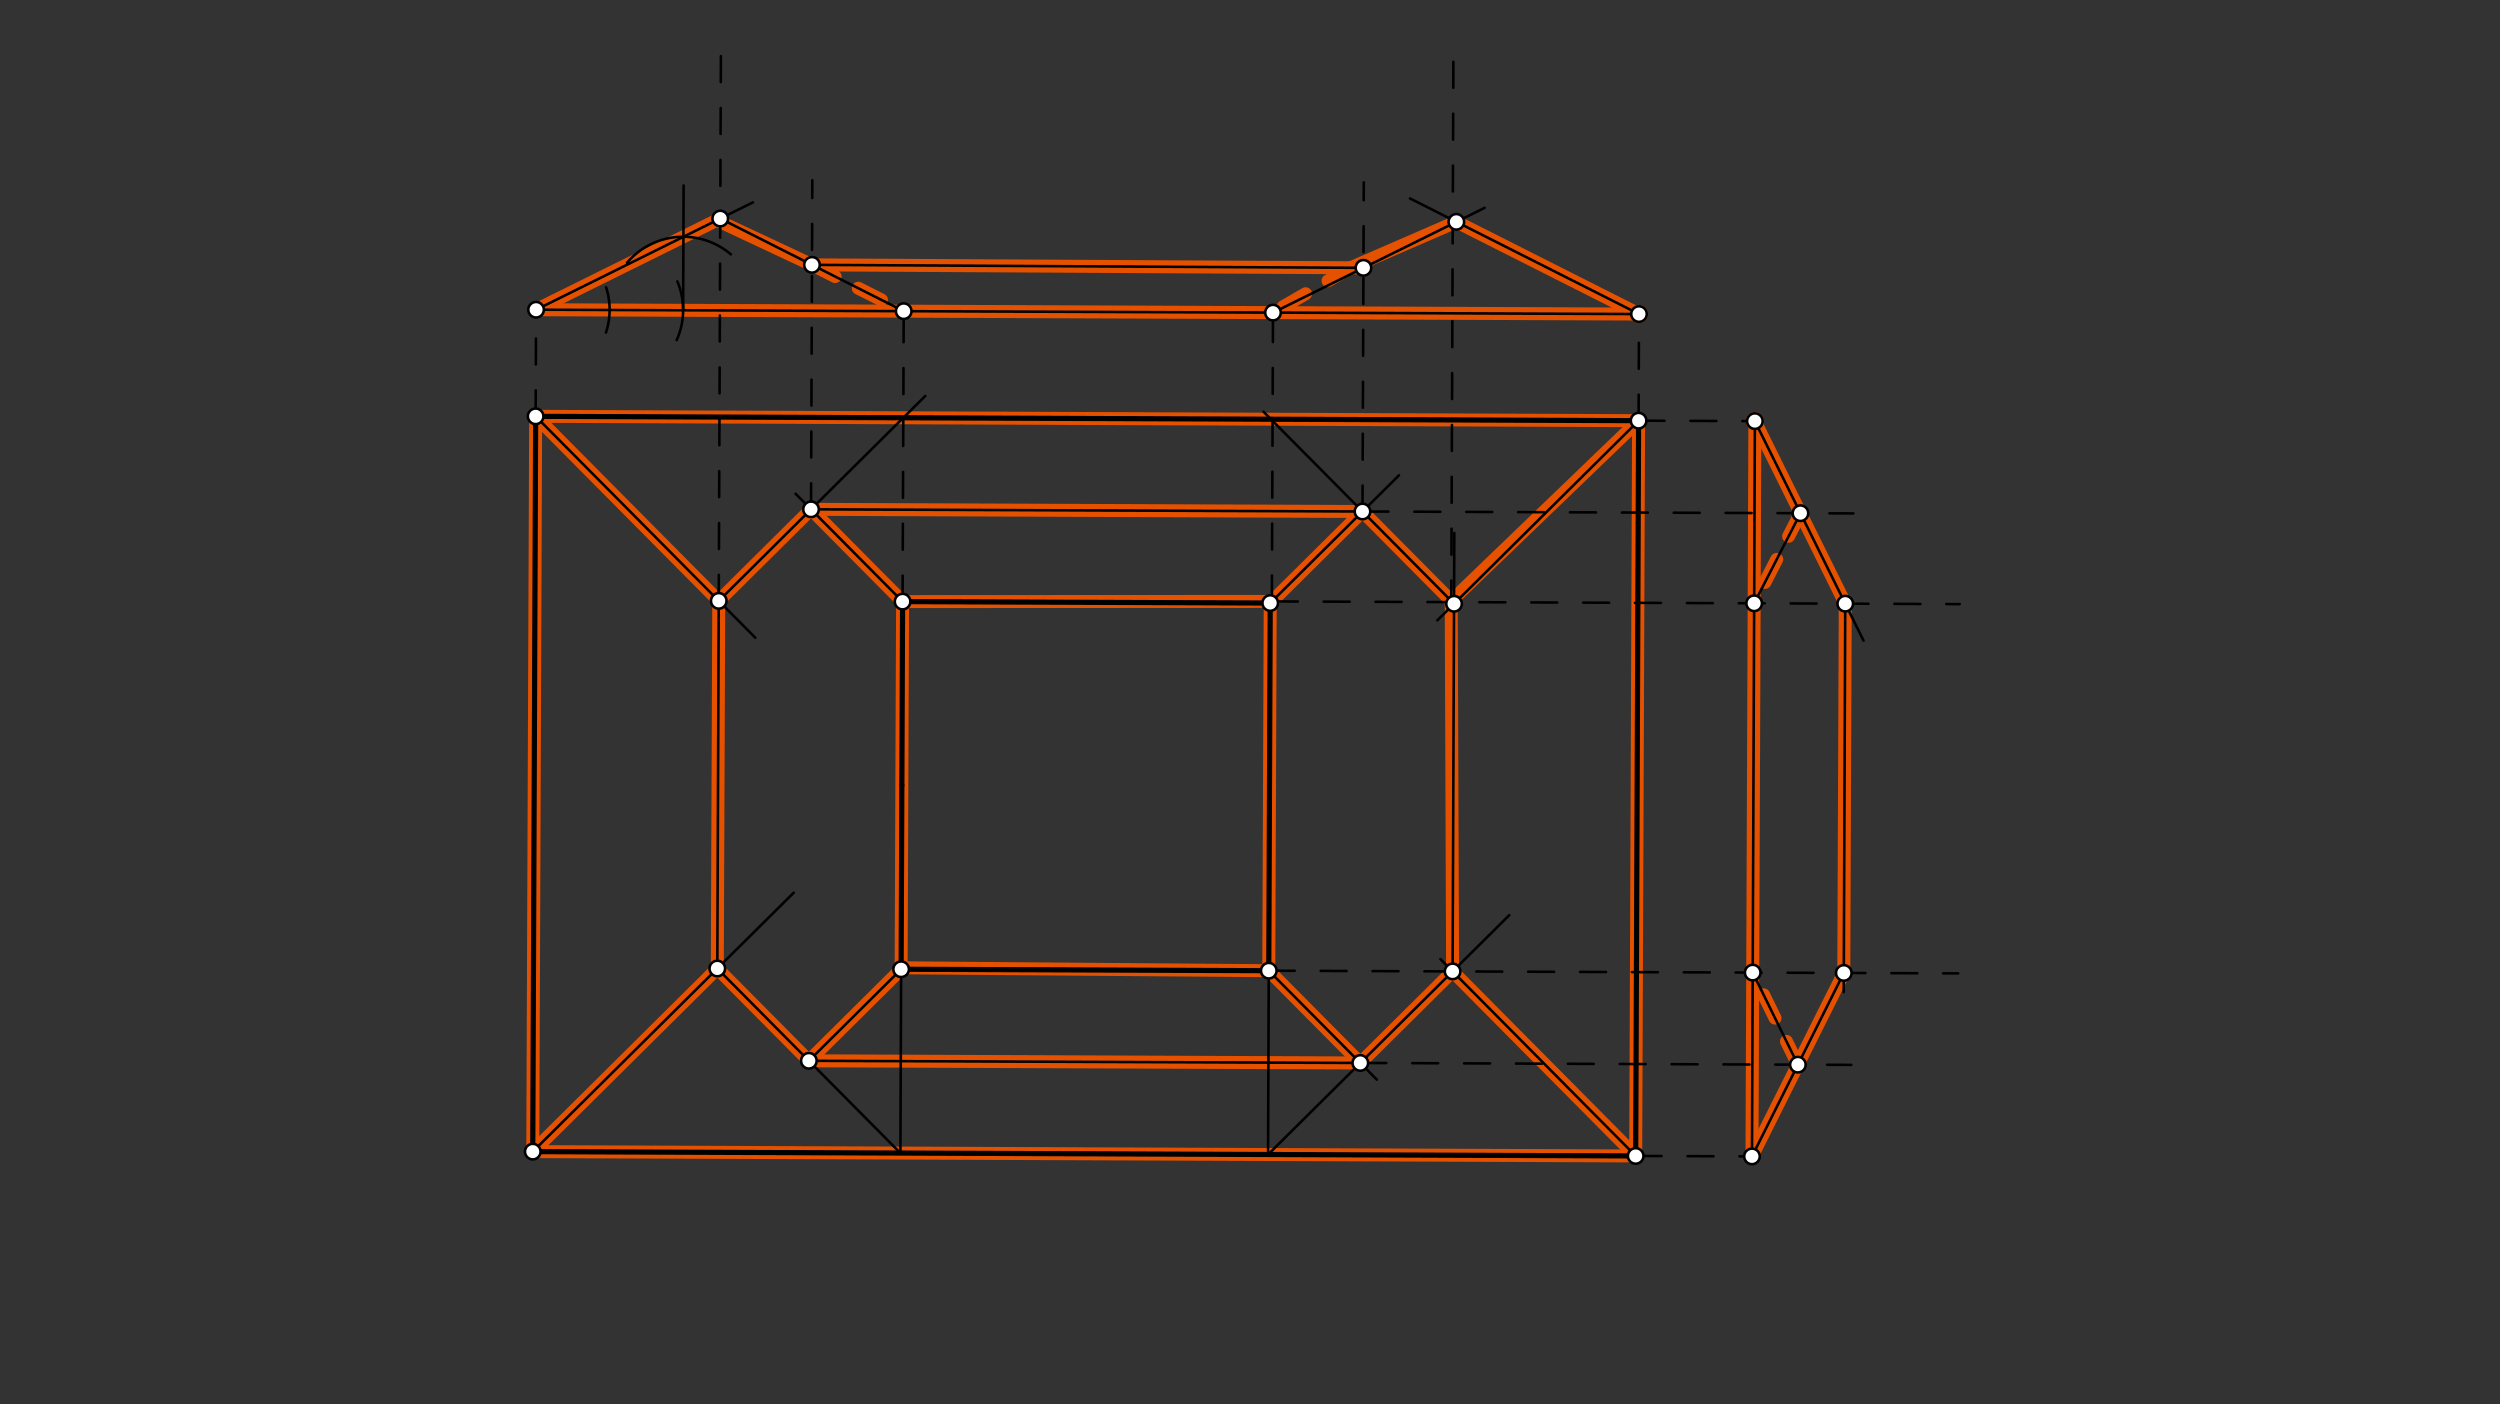 <svg xmlns="http://www.w3.org/2000/svg" class="svg--816" height="100%" preserveAspectRatio="xMidYMid meet" viewBox="0 0 963.78 541.417" width="100%"><rect x="0" y="0" width="963.78" height="541.417" fill="#333333" stroke="none"/><defs><marker id="marker-arrow" markerHeight="16" markerUnits="userSpaceOnUse" markerWidth="24" orient="auto-start-reverse" refX="24" refY="4" viewBox="0 0 24 8"><path d="M 0 0 L 24 4 L 0 8 z" stroke="inherit"></path></marker></defs><g class="aux-layer--949"><g class="element--733"><line stroke="#E65100" stroke-dasharray="none" stroke-linecap="round" stroke-width="5" x1="206.5" x2="205.386" y1="160.5" y2="443.962"></line></g><g class="element--733"><line stroke="#E65100" stroke-dasharray="none" stroke-linecap="round" stroke-width="5" x1="205.386" x2="630.58" y1="443.962" y2="445.633"></line></g><g class="element--733"><line stroke="#E65100" stroke-dasharray="none" stroke-linecap="round" stroke-width="5" x1="630.58" x2="631.694" y1="445.633" y2="162.171"></line></g><g class="element--733"><line stroke="#E65100" stroke-dasharray="none" stroke-linecap="round" stroke-width="5" x1="631.694" x2="206.5" y1="162.171" y2="160.5"></line></g><g class="element--733"><line stroke="#E65100" stroke-dasharray="none" stroke-linecap="round" stroke-width="5" x1="206.5" x2="277.087" y1="160.5" y2="231.644"></line></g><g class="element--733"><line stroke="#E65100" stroke-dasharray="none" stroke-linecap="round" stroke-width="5" x1="277.087" x2="312.659" y1="231.644" y2="196.35"></line></g><g class="element--733"><line stroke="#E65100" stroke-dasharray="none" stroke-linecap="round" stroke-width="5" x1="312.659" x2="525.256" y1="196.35" y2="197.186"></line></g><g class="element--733"><line stroke="#E65100" stroke-dasharray="none" stroke-linecap="round" stroke-width="5" x1="525.256" x2="560.55" y1="197.186" y2="232.758"></line></g><g class="element--733"><line stroke="#E65100" stroke-dasharray="none" stroke-linecap="round" stroke-width="5" x1="559.462" x2="631.694" y1="231.662" y2="162.171"></line></g><g class="element--733"><line stroke="#E65100" stroke-dasharray="none" stroke-linecap="round" stroke-width="5" x1="559.462" x2="559.993" y1="231.662" y2="374.489"></line></g><g class="element--733"><line stroke="#E65100" stroke-dasharray="none" stroke-linecap="round" stroke-width="5" x1="559.993" x2="630.58" y1="374.489" y2="445.633"></line></g><g class="element--733"><line stroke="#E65100" stroke-dasharray="none" stroke-linecap="round" stroke-width="5" x1="559.993" x2="524.421" y1="374.489" y2="409.783"></line></g><g class="element--733"><line stroke="#E65100" stroke-dasharray="none" stroke-linecap="round" stroke-width="5" x1="524.421" x2="489.127" y1="409.783" y2="374.211"></line></g><g class="element--733"><line stroke="#E65100" stroke-dasharray="none" stroke-linecap="round" stroke-width="5" x1="489.127" x2="489.684" y1="374.211" y2="232.479"></line></g><g class="element--733"><line stroke="#E65100" stroke-dasharray="none" stroke-linecap="round" stroke-width="5" x1="489.684" x2="525.256" y1="232.479" y2="197.186"></line></g><g class="element--733"><line stroke="#E65100" stroke-dasharray="none" stroke-linecap="round" stroke-width="5" x1="490.319" x2="347.953" y1="231.849" y2="231.922"></line></g><g class="element--733"><line stroke="#E65100" stroke-dasharray="none" stroke-linecap="round" stroke-width="5" x1="347.953" x2="312.659" y1="231.922" y2="196.35"></line></g><g class="element--733"><line stroke="#E65100" stroke-dasharray="none" stroke-linecap="round" stroke-width="5" x1="277.087" x2="276.53" y1="231.644" y2="373.375"></line></g><g class="element--733"><line stroke="#E65100" stroke-dasharray="none" stroke-linecap="round" stroke-width="5" x1="276.53" x2="311.824" y1="373.375" y2="408.947"></line></g><g class="element--733"><line stroke="#E65100" stroke-dasharray="none" stroke-linecap="round" stroke-width="5" x1="311.824" x2="347.396" y1="408.947" y2="373.654"></line></g><g class="element--733"><line stroke="#E65100" stroke-dasharray="none" stroke-linecap="round" stroke-width="5" x1="347.396" x2="347.953" y1="373.654" y2="231.922"></line></g><g class="element--733"><line stroke="#E65100" stroke-dasharray="none" stroke-linecap="round" stroke-width="5" x1="347.398" x2="489.127" y1="373.097" y2="374.211"></line></g><g class="element--733"><line stroke="#E65100" stroke-dasharray="none" stroke-linecap="round" stroke-width="5" x1="276.53" x2="205.386" y1="373.375" y2="443.962"></line></g><g class="element--733"><line stroke="#E65100" stroke-dasharray="none" stroke-linecap="round" stroke-width="5" x1="311.824" x2="524.421" y1="408.947" y2="409.783"></line></g><g class="element--733"><line stroke="#E65100" stroke-dasharray="none" stroke-linecap="round" stroke-width="5" x1="631.855" x2="206.661" y1="121.073" y2="119.402"></line></g><g class="element--733"><line stroke="#E65100" stroke-dasharray="none" stroke-linecap="round" stroke-width="5" x1="206.661" x2="277.666" y1="119.402" y2="84.248"></line></g><g class="element--733"><line stroke="#E65100" stroke-dasharray="none" stroke-linecap="round" stroke-width="5" x1="276.34" x2="313.029" y1="84.905" y2="102.104"></line></g><g class="element--733"><line stroke="#E65100" stroke-dasharray="none" stroke-linecap="round" stroke-width="5" x1="313.029" x2="525.625" y1="102.104" y2="103.255"></line></g><g class="element--733"><line stroke="#E65100" stroke-dasharray="none" stroke-linecap="round" stroke-width="5" x1="520.638" x2="561.444" y1="103.228" y2="85.521"></line></g><g class="element--733"><line stroke="#E65100" stroke-dasharray="none" stroke-linecap="round" stroke-width="5" x1="561.444" x2="631.855" y1="85.521" y2="121.073"></line></g><g class="element--733"><line stroke="#E65100" stroke-dasharray="10" stroke-linecap="round" stroke-width="5" x1="313.029" x2="348.393" y1="102.104" y2="119.959"></line></g><g class="element--733"><line stroke="#E65100" stroke-dasharray="10" stroke-linecap="round" stroke-width="5" x1="520.638" x2="490.757" y1="103.228" y2="120.519"></line></g><g class="element--733"><line stroke="#E65100" stroke-dasharray="none" stroke-linecap="round" stroke-width="5" x1="676.524" x2="711.365" y1="162.347" y2="232.718"></line></g><g class="element--733"><line stroke="#E65100" stroke-dasharray="none" stroke-linecap="round" stroke-width="5" x1="711.365" x2="710.805" y1="232.718" y2="375.082"></line></g><g class="element--733"><line stroke="#E65100" stroke-dasharray="none" stroke-linecap="round" stroke-width="5" x1="710.805" x2="675.41" y1="375.082" y2="445.809"></line></g><g class="element--733"><line stroke="#E65100" stroke-dasharray="none" stroke-linecap="round" stroke-width="5" x1="675.41" x2="676.524" y1="445.809" y2="162.347"></line></g><g class="element--733"><line stroke="#E65100" stroke-dasharray="10" stroke-linecap="round" stroke-width="5" x1="694.101" x2="676.248" y1="197.849" y2="232.58"></line></g><g class="element--733"><line stroke="#E65100" stroke-dasharray="10" stroke-linecap="round" stroke-width="5" x1="693.108" x2="675.689" y1="410.445" y2="374.944"></line></g><g class="element--733"><circle cx="631.855" cy="121.073" r="3" stroke="#E65100" stroke-width="1" fill="#ffffff"></circle>}</g><g class="element--733"><circle cx="676.524" cy="162.347" r="3" stroke="#E65100" stroke-width="1" fill="#ffffff"></circle>}</g></g><g class="main-layer--75a"><g class="element--733"><line stroke="#000000" stroke-dasharray="none" stroke-linecap="round" stroke-width="2" x1="206.5" x2="631.694" y1="160.5" y2="162.171"></line></g><g class="element--733"><line stroke="#000000" stroke-dasharray="none" stroke-linecap="round" stroke-width="2" x1="206.5" x2="205.386" y1="160.5" y2="443.962"></line></g><g class="element--733"><line stroke="#000000" stroke-dasharray="none" stroke-linecap="round" stroke-width="2" x1="631.694" x2="630.58" y1="162.171" y2="445.633"></line></g><g class="element--733"><line stroke="#000000" stroke-dasharray="none" stroke-linecap="round" stroke-width="2" x1="205.386" x2="630.58" y1="443.962" y2="445.633"></line></g><g class="element--733"><line stroke="#000000" stroke-dasharray="none" stroke-linecap="round" stroke-width="2" x1="347.674" x2="347.953" y1="302.788" y2="231.922"></line></g><g class="element--733"><line stroke="#000000" stroke-dasharray="none" stroke-linecap="round" stroke-width="2" x1="347.953" x2="489.684" y1="231.922" y2="232.479"></line></g><g class="element--733"><line stroke="#000000" stroke-dasharray="none" stroke-linecap="round" stroke-width="2" x1="489.684" x2="489.127" y1="232.479" y2="374.211"></line></g><g class="element--733"><line stroke="#000000" stroke-dasharray="none" stroke-linecap="round" stroke-width="2" x1="489.127" x2="347.396" y1="374.211" y2="373.654"></line></g><g class="element--733"><line stroke="#000000" stroke-dasharray="none" stroke-linecap="round" stroke-width="2" x1="347.396" x2="347.674" y1="373.654" y2="302.788"></line></g><g class="element--733"><line stroke="#000000" stroke-dasharray="none" stroke-linecap="round" stroke-width="1" x1="347.396" x2="347.117" y1="373.654" y2="444.519"></line></g><g class="element--733"><line stroke="#000000" stroke-dasharray="none" stroke-linecap="round" stroke-width="1" x1="489.127" x2="488.849" y1="374.211" y2="445.076"></line></g><g class="element--733"><line stroke="#000000" stroke-dasharray="none" stroke-linecap="round" stroke-width="1" x1="205.386" x2="305.999" y1="443.962" y2="344.137"></line></g><g class="element--733"><line stroke="#000000" stroke-dasharray="none" stroke-linecap="round" stroke-width="1" x1="347.117" x2="276.53" y1="444.519" y2="373.375"></line></g><g class="element--733"><line stroke="#000000" stroke-dasharray="none" stroke-linecap="round" stroke-width="1" x1="488.849" x2="581.841" y1="445.076" y2="352.812"></line></g><g class="element--733"><line stroke="#000000" stroke-dasharray="none" stroke-linecap="round" stroke-width="1" x1="630.58" x2="555.305" y1="445.633" y2="369.764"></line></g><g class="element--733"><line stroke="#000000" stroke-dasharray="none" stroke-linecap="round" stroke-width="1" x1="206.5" x2="291.176" y1="160.5" y2="245.845"></line></g><g class="element--733"><line stroke="#000000" stroke-dasharray="none" stroke-linecap="round" stroke-width="1" x1="276.53" x2="277.104" y1="373.375" y2="227.428"></line></g><g class="element--733"><line stroke="#000000" stroke-dasharray="none" stroke-linecap="round" stroke-width="1" x1="277.087" x2="356.696" y1="231.644" y2="152.658"></line></g><g class="element--733"><line stroke="#000000" stroke-dasharray="none" stroke-linecap="round" stroke-width="1" x1="559.993" x2="560.657" y1="374.489" y2="205.469"></line></g><g class="element--733"><line stroke="#000000" stroke-dasharray="none" stroke-linecap="round" stroke-width="1" x1="631.694" x2="554.098" y1="162.171" y2="239.159"></line></g><g class="element--733"><line stroke="#000000" stroke-dasharray="none" stroke-linecap="round" stroke-width="1" x1="560.55" x2="487.091" y1="232.758" y2="158.72"></line></g><g class="element--733"><line stroke="#000000" stroke-dasharray="none" stroke-linecap="round" stroke-width="1" x1="347.953" x2="306.718" y1="231.922" y2="190.362"></line></g><g class="element--733"><line stroke="#000000" stroke-dasharray="none" stroke-linecap="round" stroke-width="1" x1="489.684" x2="539.32" y1="232.479" y2="183.232"></line></g><g class="element--733"><line stroke="#000000" stroke-dasharray="none" stroke-linecap="round" stroke-width="1" x1="489.127" x2="530.795" y1="374.211" y2="416.207"></line></g><g class="element--733"><line stroke="#000000" stroke-dasharray="none" stroke-linecap="round" stroke-width="1" x1="347.396" x2="311.824" y1="373.654" y2="408.947"></line></g><g class="element--733"><line stroke="#000000" stroke-dasharray="none" stroke-linecap="round" stroke-width="1" x1="312.659" x2="525.256" y1="196.35" y2="197.186"></line></g><g class="element--733"><line stroke="#000000" stroke-dasharray="none" stroke-linecap="round" stroke-width="1" x1="311.824" x2="524.421" y1="408.947" y2="409.783"></line></g><g class="element--733"><line stroke="#000000" stroke-dasharray="10" stroke-linecap="round" stroke-width="1" x1="206.5" x2="206.661" y1="160.5" y2="119.402"></line></g><g class="element--733"><line stroke="#000000" stroke-dasharray="10" stroke-linecap="round" stroke-width="1" x1="277.087" x2="277.917" y1="231.644" y2="20.49"></line></g><g class="element--733"><line stroke="#000000" stroke-dasharray="10" stroke-linecap="round" stroke-width="1" x1="312.659" x2="313.158" y1="196.35" y2="69.467"></line></g><g class="element--733"><line stroke="#000000" stroke-dasharray="10" stroke-linecap="round" stroke-width="1" x1="347.953" x2="348.393" y1="231.922" y2="119.959"></line></g><g class="element--733"><line stroke="#000000" stroke-dasharray="10" stroke-linecap="round" stroke-width="1" x1="490.319" x2="490.757" y1="231.849" y2="120.519"></line></g><g class="element--733"><line stroke="#000000" stroke-dasharray="10" stroke-linecap="round" stroke-width="1" x1="525.256" x2="525.755" y1="197.186" y2="70.303"></line></g><g class="element--733"><line stroke="#000000" stroke-dasharray="10" stroke-linecap="round" stroke-width="1" x1="559.47" x2="560.304" y1="233.829" y2="21.599"></line></g><g class="element--733"><line stroke="#000000" stroke-dasharray="10" stroke-linecap="round" stroke-width="1" x1="631.694" x2="631.855" y1="162.171" y2="121.073"></line></g><g class="element--733"><line stroke="#000000" stroke-dasharray="none" stroke-linecap="round" stroke-width="1" x1="206.661" x2="631.855" y1="119.402" y2="121.073"></line></g><g class="element--733"><path d="M 233.661 110.768 A 28.346 28.346 0 0 1 233.606 128.208" fill="none" stroke="#000000" stroke-dasharray="none" stroke-linecap="round" stroke-width="1"></path></g><g class="element--733"><path d="M 261.127 108.5 A 28.346 28.346 0 0 1 260.871 131.115" fill="none" stroke="#000000" stroke-dasharray="none" stroke-linecap="round" stroke-width="1"></path></g><g class="element--733"><line stroke="#000000" stroke-dasharray="none" stroke-linecap="round" stroke-width="1" x1="263.354" x2="263.543" y1="119.625" y2="71.504"></line></g><g class="element--733"><path d="M 241.725 101.302 A 28.346 28.346 0 0 1 281.737 98.048" fill="none" stroke="#000000" stroke-dasharray="none" stroke-linecap="round" stroke-width="1"></path></g><g class="element--733"><line stroke="#000000" stroke-dasharray="none" stroke-linecap="round" stroke-width="1" x1="206.661" x2="263.465" y1="119.402" y2="91.279"></line></g><g class="element--733"><line stroke="#000000" stroke-dasharray="none" stroke-linecap="round" stroke-width="1" x1="263.465" x2="290.275" y1="91.279" y2="78.006"></line></g><g class="element--733"><line stroke="#000000" stroke-dasharray="none" stroke-linecap="round" stroke-width="1" x1="490.757" x2="572.328" y1="120.519" y2="80.133"></line></g><g class="element--733"><line stroke="#000000" stroke-dasharray="none" stroke-linecap="round" stroke-width="1" x1="277.666" x2="348.393" y1="84.248" y2="119.959"></line></g><g class="element--733"><line stroke="#000000" stroke-dasharray="none" stroke-linecap="round" stroke-width="1" x1="631.855" x2="543.574" y1="121.073" y2="76.498"></line></g><g class="element--733"><line stroke="#000000" stroke-dasharray="none" stroke-linecap="round" stroke-width="1" x1="313.029" x2="525.625" y1="102.104" y2="103.255"></line></g><g class="element--733"><line stroke="#000000" stroke-dasharray="10" stroke-linecap="round" stroke-width="1" x1="631.694" x2="676.524" y1="162.171" y2="162.347"></line></g><g class="element--733"><line stroke="#000000" stroke-dasharray="10" stroke-linecap="round" stroke-width="1" x1="490.319" x2="755.471" y1="231.849" y2="232.891"></line></g><g class="element--733"><line stroke="#000000" stroke-dasharray="10" stroke-linecap="round" stroke-width="1" x1="489.127" x2="754.912" y1="374.211" y2="375.255"></line></g><g class="element--733"><line stroke="#000000" stroke-dasharray="10" stroke-linecap="round" stroke-width="1" x1="525.256" x2="714.498" y1="197.186" y2="197.929"></line></g><g class="element--733"><line stroke="#000000" stroke-dasharray="10" stroke-linecap="round" stroke-width="1" x1="524.421" x2="713.663" y1="409.783" y2="410.526"></line></g><g class="element--733"><line stroke="#000000" stroke-dasharray="10" stroke-linecap="round" stroke-width="1" x1="630.58" x2="675.41" y1="445.633" y2="445.809"></line></g><g class="element--733"><line stroke="#000000" stroke-dasharray="none" stroke-linecap="round" stroke-width="1" x1="676.524" x2="675.41" y1="162.347" y2="445.809"></line></g><g class="element--733"><line stroke="#000000" stroke-dasharray="none" stroke-linecap="round" stroke-width="1" x1="631.694" x2="631.471" y1="162.171" y2="218.863"></line></g><g class="element--733"><line stroke="#000000" stroke-dasharray="none" stroke-linecap="round" stroke-width="1" x1="676.524" x2="718.419" y1="162.347" y2="246.966"></line></g><g class="element--733"><line stroke="#000000" stroke-dasharray="none" stroke-linecap="round" stroke-width="1" x1="711.365" x2="710.776" y1="232.718" y2="382.426"></line></g><g class="element--733"><line stroke="#000000" stroke-dasharray="none" stroke-linecap="round" stroke-width="1" x1="710.805" x2="675.41" y1="375.082" y2="445.809"></line></g><g class="element--733"><line stroke="#000000" stroke-dasharray="none" stroke-linecap="round" stroke-width="1" x1="693.108" x2="675.689" y1="410.445" y2="374.944"></line></g><g class="element--733"><line stroke="#000000" stroke-dasharray="none" stroke-linecap="round" stroke-width="1" x1="694.101" x2="676.248" y1="197.849" y2="232.58"></line></g><g class="element--733"><circle cx="277.087" cy="231.644" r="3" stroke="#000000" stroke-width="1" fill="#ffffff"></circle>}</g><g class="element--733"><circle cx="312.659" cy="196.35" r="3" stroke="#000000" stroke-width="1" fill="#ffffff"></circle>}</g><g class="element--733"><circle cx="347.953" cy="231.922" r="3" stroke="#000000" stroke-width="1" fill="#ffffff"></circle>}</g><g class="element--733"><circle cx="206.5" cy="160.5" r="3" stroke="#000000" stroke-width="1" fill="#ffffff"></circle>}</g><g class="element--733"><circle cx="205.386" cy="443.962" r="3" stroke="#000000" stroke-width="1" fill="#ffffff"></circle>}</g><g class="element--733"><circle cx="276.53" cy="373.375" r="3" stroke="#000000" stroke-width="1" fill="#ffffff"></circle>}</g><g class="element--733"><circle cx="311.824" cy="408.947" r="3" stroke="#000000" stroke-width="1" fill="#ffffff"></circle>}</g><g class="element--733"><circle cx="347.396" cy="373.654" r="3" stroke="#000000" stroke-width="1" fill="#ffffff"></circle>}</g><g class="element--733"><circle cx="489.127" cy="374.211" r="3" stroke="#000000" stroke-width="1" fill="#ffffff"></circle>}</g><g class="element--733"><circle cx="524.421" cy="409.783" r="3" stroke="#000000" stroke-width="1" fill="#ffffff"></circle>}</g><g class="element--733"><circle cx="559.993" cy="374.489" r="3" stroke="#000000" stroke-width="1" fill="#ffffff"></circle>}</g><g class="element--733"><circle cx="630.58" cy="445.633" r="3" stroke="#000000" stroke-width="1" fill="#ffffff"></circle>}</g><g class="element--733"><circle cx="631.694" cy="162.171" r="3" stroke="#000000" stroke-width="1" fill="#ffffff"></circle>}</g><g class="element--733"><circle cx="560.55" cy="232.758" r="3" stroke="#000000" stroke-width="1" fill="#ffffff"></circle>}</g><g class="element--733"><circle cx="525.256" cy="197.186" r="3" stroke="#000000" stroke-width="1" fill="#ffffff"></circle>}</g><g class="element--733"><circle cx="489.684" cy="232.479" r="3" stroke="#000000" stroke-width="1" fill="#ffffff"></circle>}</g><g class="element--733"><circle cx="206.661" cy="119.402" r="3" stroke="#000000" stroke-width="1" fill="#ffffff"></circle>}</g><g class="element--733"><circle cx="277.666" cy="84.248" r="3" stroke="#000000" stroke-width="1" fill="#ffffff"></circle>}</g><g class="element--733"><circle cx="313.029" cy="102.104" r="3" stroke="#000000" stroke-width="1" fill="#ffffff"></circle>}</g><g class="element--733"><circle cx="525.625" cy="103.255" r="3" stroke="#000000" stroke-width="1" fill="#ffffff"></circle>}</g><g class="element--733"><circle cx="561.444" cy="85.521" r="3" stroke="#000000" stroke-width="1" fill="#ffffff"></circle>}</g><g class="element--733"><circle cx="631.855" cy="121.073" r="3" stroke="#000000" stroke-width="1" fill="#ffffff"></circle>}</g><g class="element--733"><circle cx="490.757" cy="120.519" r="3" stroke="#000000" stroke-width="1" fill="#ffffff"></circle>}</g><g class="element--733"><circle cx="348.393" cy="119.959" r="3" stroke="#000000" stroke-width="1" fill="#ffffff"></circle>}</g><g class="element--733"><circle cx="676.524" cy="162.347" r="3" stroke="#000000" stroke-width="1" fill="#ffffff"></circle>}</g><g class="element--733"><circle cx="694.101" cy="197.849" r="3" stroke="#000000" stroke-width="1" fill="#ffffff"></circle>}</g><g class="element--733"><circle cx="711.365" cy="232.718" r="3" stroke="#000000" stroke-width="1" fill="#ffffff"></circle>}</g><g class="element--733"><circle cx="710.805" cy="375.082" r="3" stroke="#000000" stroke-width="1" fill="#ffffff"></circle>}</g><g class="element--733"><circle cx="693.108" cy="410.445" r="3" stroke="#000000" stroke-width="1" fill="#ffffff"></circle>}</g><g class="element--733"><circle cx="675.41" cy="445.809" r="3" stroke="#000000" stroke-width="1" fill="#ffffff"></circle>}</g><g class="element--733"><circle cx="676.248" cy="232.58" r="3" stroke="#000000" stroke-width="1" fill="#ffffff"></circle>}</g><g class="element--733"><circle cx="675.689" cy="374.944" r="3" stroke="#000000" stroke-width="1" fill="#ffffff"></circle>}</g></g><g class="snaps-layer--ac6"></g><g class="temp-layer--52d"></g></svg>